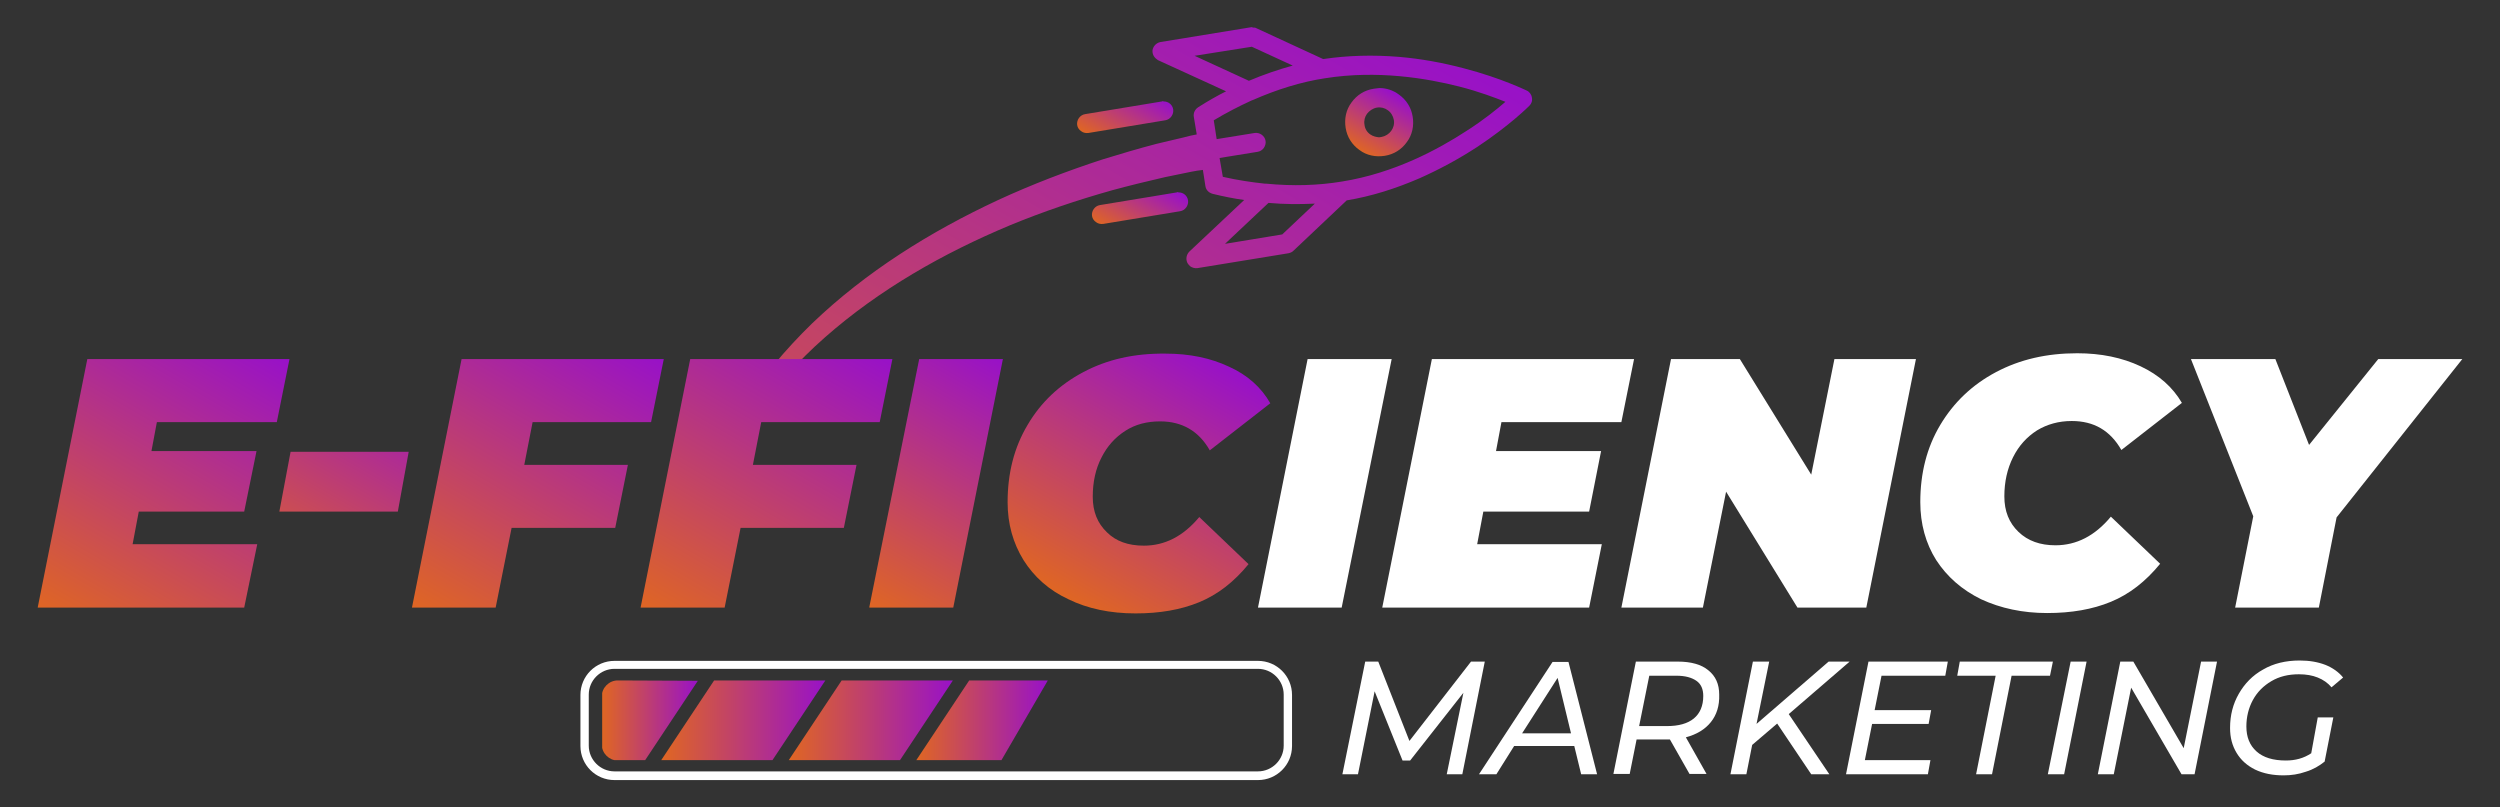 <svg xmlns="http://www.w3.org/2000/svg" xmlns:xlink="http://www.w3.org/1999/xlink" id="Capa_1" x="0px" y="0px" viewBox="0 0 690 222.8" style="enable-background:new 0 0 690 222.8;" xml:space="preserve"><rect x="0" y="0" width="690" height="222.8" fill="#333333" stroke="none"/><style type="text/css">	.st0{fill:#FFFFFF;}	.st1{clip-path:url(#SVGID_2_);fill:url(#SVGID_3_);}	.st2{clip-path:url(#SVGID_5_);fill:url(#SVGID_6_);}	.st3{clip-path:url(#SVGID_8_);fill:url(#SVGID_9_);}	.st4{clip-path:url(#SVGID_11_);fill:url(#SVGID_12_);}	.st5{clip-path:url(#SVGID_14_);fill:url(#SVGID_15_);}	.st6{clip-path:url(#SVGID_17_);fill:url(#SVGID_18_);}	.st7{clip-path:url(#SVGID_20_);fill:url(#SVGID_21_);}	.st8{clip-path:url(#SVGID_23_);fill:url(#SVGID_24_);}	.st9{clip-path:url(#SVGID_26_);fill:url(#SVGID_27_);}	.st10{clip-path:url(#SVGID_29_);fill:url(#SVGID_30_);}	.st11{clip-path:url(#SVGID_32_);fill:url(#SVGID_33_);}	.st12{clip-path:url(#SVGID_35_);fill:url(#SVGID_36_);}	.st13{clip-path:url(#SVGID_38_);fill:url(#SVGID_39_);}	.st14{clip-path:url(#SVGID_41_);fill:url(#SVGID_42_);}</style><g>	<g>		<path class="st0" d="M347.2,215.3H169.6c-5.2,0-9.4-4.2-9.4-9.4v-14.1c0-5.2,4.2-9.4,9.4-9.4h177.6c5.2,0,9.4,4.2,9.4,9.4v14.1   C356.6,211.1,352.4,215.3,347.2,215.3 M169.6,184.6c-3.9,0-7.1,3.2-7.1,7.1v14.1c0,3.9,3.2,7.1,7.1,7.1h177.6   c3.9,0,7.1-3.2,7.1-7.1v-14.1c0-3.9-3.2-7.1-7.1-7.1H169.6z"></path>	</g>	<g>		<g>			<defs>				<polygon id="SVGID_1_" points="232.3,187.8 217.7,209.8 248.4,209.8 263,187.8     "></polygon>			</defs>			<clipPath id="SVGID_2_">				<use xlink:href="#SVGID_1_" style="overflow:visible;"></use>			</clipPath>							<linearGradient id="SVGID_3_" gradientUnits="userSpaceOnUse" x1="-538.246" y1="-123.313" x2="-537.245" y2="-123.313" gradientTransform="matrix(45.268 0 0 45.268 24583.06 5780.934)">				<stop offset="0" style="stop-color:#DF6623"></stop>				<stop offset="7.458910e-08" style="stop-color:#DF6623"></stop>				<stop offset="1" style="stop-color:#9811C8"></stop>			</linearGradient>			<rect x="217.7" y="187.8" class="st1" width="45.3" height="22"></rect>		</g>	</g>	<g>		<g>			<defs>				<polygon id="SVGID_4_" points="197.1,187.8 182.5,209.8 213.2,209.8 227.8,187.8     "></polygon>			</defs>			<clipPath id="SVGID_5_">				<use xlink:href="#SVGID_4_" style="overflow:visible;"></use>			</clipPath>							<linearGradient id="SVGID_6_" gradientUnits="userSpaceOnUse" x1="-538.246" y1="-123.312" x2="-537.246" y2="-123.312" gradientTransform="matrix(45.268 0 0 45.268 24547.996 5780.943)">				<stop offset="0" style="stop-color:#DF6623"></stop>				<stop offset="7.458910e-08" style="stop-color:#DF6623"></stop>				<stop offset="1" style="stop-color:#9811C8"></stop>			</linearGradient>			<rect x="182.5" y="187.8" class="st2" width="45.3" height="22"></rect>		</g>	</g>	<g>		<g>			<defs>				<path id="SVGID_7_" d="M170.5,187.8c-2.4,0-4.4,2-4.4,4.4v13.3c0,2.4,2,4.4,4.4,4.4h7.5l14.6-22L170.5,187.8L170.5,187.8z"></path>			</defs>			<clipPath id="SVGID_8_">				<use xlink:href="#SVGID_7_" style="overflow:visible;"></use>			</clipPath>							<linearGradient id="SVGID_9_" gradientUnits="userSpaceOnUse" x1="-532.741" y1="-117.856" x2="-531.741" y2="-117.856" gradientTransform="matrix(26.473 0 0 26.473 14269.629 3318.838)">				<stop offset="0" style="stop-color:#DF6623"></stop>				<stop offset="7.458910e-08" style="stop-color:#DF6623"></stop>				<stop offset="1" style="stop-color:#9811C8"></stop>			</linearGradient>			<rect x="166.2" y="187.8" class="st3" width="26.5" height="22"></rect>		</g>	</g>	<g>		<g>			<defs>				<path id="SVGID_10_" d="M267.5,187.8l-14.6,22h23.5l12.8-22c-0.1,0-0.2,0-0.3,0H267.5z"></path>			</defs>			<clipPath id="SVGID_11_">				<use xlink:href="#SVGID_10_" style="overflow:visible;"></use>			</clipPath>							<linearGradient id="SVGID_12_" gradientUnits="userSpaceOnUse" x1="-536.318" y1="-121.401" x2="-535.318" y2="-121.401" gradientTransform="matrix(36.255 0 0 36.255 19697.176 4600.21)">				<stop offset="0" style="stop-color:#DF6623"></stop>				<stop offset="7.458910e-08" style="stop-color:#DF6623"></stop>				<stop offset="1" style="stop-color:#9811C8"></stop>			</linearGradient>			<rect x="252.9" y="187.8" class="st4" width="36.3" height="22"></rect>		</g>	</g>	<g>		<polygon class="st0" points="409.8,182.6 403.6,213.7 399.3,213.7 403.9,191.2 389.2,209.9 387.1,209.9 379.4,190.8 374.8,213.7    370.5,213.7 376.8,182.6 380.4,182.6 389,204.5 406,182.6   "></polygon>		<path class="st0" d="M434.5,205.9h-16.6l-4.9,7.8h-4.8l20.3-31h4.4l7.9,31h-4.4L434.5,205.9z M433.6,202.4l-3.7-15.3l-9.8,15.3   H433.6z"></path>		<path class="st0" d="M472.2,199.3c-1.6,2-3.9,3.4-6.9,4.2l5.7,10.1h-4.7l-5.4-9.5H460h-8.3l-1.9,9.5h-4.5l6.2-31h11.6   c3.6,0,6.5,0.8,8.4,2.4c2,1.6,3,3.8,3,6.7C474.6,194.8,473.8,197.3,472.2,199.3 M467.5,198.3c1.7-1.4,2.6-3.5,2.6-6.2   c0-1.9-0.6-3.3-1.9-4.2s-3.1-1.4-5.5-1.4h-7.5l-2.8,13.9h7.7C463.3,200.4,465.8,199.7,467.5,198.3"></path>		<polygon class="st0" points="493.7,197.1 504.9,213.7 499.9,213.7 490.5,199.7 483.6,205.6 482,213.7 477.6,213.7 483.8,182.6    488.3,182.6 484.8,199.8 504.7,182.6 510.5,182.6 493.8,197   "></polygon>		<polygon class="st0" points="519.3,186.5 517.4,196 533,196 532.3,199.8 516.7,199.8 514.7,209.8 532.8,209.8 532.1,213.7    509.5,213.7 515.7,182.6 537.6,182.6 536.9,186.5   "></polygon>		<polygon class="st0" points="550.8,186.5 540.2,186.5 540.9,182.6 566.6,182.6 565.8,186.5 555.2,186.5 549.8,213.7 545.4,213.7      "></polygon>		<polygon class="st0" points="571.5,182.6 575.9,182.6 569.7,213.7 565.2,213.7   "></polygon>		<polygon class="st0" points="611.9,182.6 605.7,213.7 602.1,213.7 588.2,189.8 583.4,213.7 579,213.7 585.2,182.6 588.8,182.6    602.7,206.5 607.5,182.6   "></polygon>		<path class="st0" d="M639.7,198h4.3l-2.4,12.2c-1.5,1.2-3.2,2.2-5.2,2.8c-2,0.7-4,1-6.1,1c-3,0-5.6-0.5-7.9-1.6   c-2.2-1.1-3.9-2.6-5.1-4.6c-1.2-2-1.8-4.2-1.8-6.9c0-3.5,0.8-6.6,2.4-9.4c1.6-2.8,3.8-5.1,6.7-6.7c2.9-1.7,6.3-2.5,10.1-2.5   c2.7,0,5,0.4,7.1,1.2c2,0.8,3.7,2,4.9,3.5l-3.2,2.7c-1-1.2-2.3-2.1-3.8-2.7c-1.5-0.6-3.2-0.9-5.2-0.9c-2.9,0-5.4,0.6-7.6,1.9   c-2.2,1.3-3.9,3-5.1,5.2c-1.2,2.2-1.8,4.7-1.8,7.3c0,2.9,0.9,5.2,2.8,6.9c1.9,1.7,4.6,2.5,8.1,2.5c2.6,0,4.9-0.6,7-2L639.7,198z"></path>	</g>	<g>		<g>			<defs>				<path id="SVGID_13_" d="M320.7,28l-21.2,3.5c-1.4,0.2-2.4,1.6-2.2,3c0.1,0.7,0.5,1.3,1.1,1.7c0.5,0.4,1.2,0.6,2,0.5l21.2-3.5     c1.4-0.2,2.4-1.6,2.2-3c-0.2-1.3-1.3-2.2-2.6-2.2C320.9,27.9,320.8,27.9,320.7,28"></path>			</defs>			<clipPath id="SVGID_14_">				<use xlink:href="#SVGID_13_" style="overflow:visible;"></use>			</clipPath>							<linearGradient id="SVGID_15_" gradientUnits="userSpaceOnUse" x1="-552.667" y1="-105.68" x2="-551.667" y2="-105.68" gradientTransform="matrix(9.439 -16.349 16.349 9.439 7250.197 -7997.546)">				<stop offset="0" style="stop-color:#DF6623"></stop>				<stop offset="7.458910e-08" style="stop-color:#DF6623"></stop>				<stop offset="1" style="stop-color:#9811C8"></stop>			</linearGradient>			<polygon class="st5" points="293.2,34.5 303.7,16.3 327.7,30.1 317.2,48.4    "></polygon>		</g>	</g>	<g>		<g>			<defs>				<path id="SVGID_16_" d="M324.8,53.1l-21.2,3.5c-1.4,0.2-2.4,1.6-2.2,3c0.1,0.7,0.5,1.3,1.1,1.7c0.5,0.4,1.2,0.6,2,0.5l21.2-3.5     c1.4-0.2,2.4-1.6,2.2-3c-0.2-1.3-1.3-2.2-2.6-2.2C325,53,324.9,53,324.8,53.1"></path>			</defs>			<clipPath id="SVGID_17_">				<use xlink:href="#SVGID_16_" style="overflow:visible;"></use>			</clipPath>							<linearGradient id="SVGID_18_" gradientUnits="userSpaceOnUse" x1="-552.668" y1="-105.68" x2="-551.668" y2="-105.68" gradientTransform="matrix(9.439 -16.349 16.349 9.439 7254.084 -7972.234)">				<stop offset="0" style="stop-color:#DF6623"></stop>				<stop offset="7.458910e-08" style="stop-color:#DF6623"></stop>				<stop offset="1" style="stop-color:#9811C8"></stop>			</linearGradient>			<polygon class="st6" points="297.3,59.6 307.8,41.4 331.8,55.2 321.3,73.5    "></polygon>		</g>	</g>	<g>		<g>			<defs>				<path id="SVGID_19_" d="M378.2,37.1c-0.9-0.6-1.5-1.6-1.6-2.7c-0.2-1.1,0.1-2.2,0.7-3s1.6-1.5,2.7-1.7s2.2,0.1,3,0.7     c0.9,0.6,1.5,1.6,1.7,2.7c0.4,2.2-1.2,4.3-3.4,4.7c-0.2,0-0.4,0.1-0.7,0.1C379.7,37.8,378.9,37.6,378.2,37.1 M379.1,24.5     c-2.5,0.4-4.6,1.7-6.1,3.8c-1.5,2-2,4.5-1.6,7s1.7,4.6,3.8,6.1c2,1.5,4.5,2,7,1.6s4.6-1.7,6.1-3.8c1.5-2,2-4.5,1.6-7     s-1.7-4.6-3.8-6.1c-1.6-1.2-3.5-1.8-5.4-1.8C380.1,24.4,379.6,24.4,379.1,24.5"></path>			</defs>			<clipPath id="SVGID_20_">				<use xlink:href="#SVGID_19_" style="overflow:visible;"></use>			</clipPath>							<linearGradient id="SVGID_21_" gradientUnits="userSpaceOnUse" x1="-552.728" y1="-105.451" x2="-551.728" y2="-105.451" gradientTransform="matrix(9.354 -16.202 16.202 9.354 7254.703 -7926.917)">				<stop offset="0" style="stop-color:#DF6623"></stop>				<stop offset="7.458910e-08" style="stop-color:#DF6623"></stop>				<stop offset="1" style="stop-color:#9811C8"></stop>			</linearGradient>			<polygon class="st7" points="362.7,38.6 375.8,16 398.4,29.1 385.4,51.7    "></polygon>		</g>	</g>	<g>		<g>			<defs>				<path id="SVGID_22_" d="M350.1,56c4.4,0.4,8.6,0.4,12.8,0.2l-9,8.5l-15.8,2.6L350.1,56z M335,33.2c3.5-2.1,7-3.9,10.5-5.5     c0.1,0,0.2-0.1,0.3-0.1c6.6-2.9,13.3-5,19.9-6c14.4-2.3,28.1,0,37.1,2.3c5.5,1.4,9.9,3.1,12.7,4.2c-2.3,2-6,5-10.7,8     c-7.8,5.1-20,11.7-34.4,14c-6.6,1.1-13.6,1.3-20.8,0.6c-0.1,0-0.2,0-0.4,0c-3.8-0.4-7.8-1-11.7-1.9l-0.9-5.2l10.5-1.7     c1.4-0.2,2.4-1.6,2.2-3c-0.2-1.4-1.6-2.4-3-2.2l-10.5,1.7L335,33.2z M329.7,15.4l15.8-2.5l11.3,5.2c-4,1.1-8.1,2.5-12.1,4.2     L329.7,15.4z M345.4,7.5l-25.1,4.1c-1.1,0.2-2,1.1-2.2,2.2c-0.1,1,0.3,1.9,1.1,2.5c0.1,0.1,0.3,0.2,0.4,0.3l18.8,8.6     c-2.6,1.3-5.2,2.8-7.7,4.4c-0.9,0.6-1.4,1.6-1.2,2.7l0.8,4.8c-1.2,0.2-2.4,0.5-3.5,0.8c-2.5,0.6-5,1.2-7.6,1.8     c-5,1.3-10,2.8-14.9,4.3c-9.8,3.2-19.5,6.9-28.8,11.2C256.8,63.9,239,75,224.1,89.3c-7.4,7.2-14.1,15.2-19.6,23.9     c-2.7,4.4-5.2,8.9-7.4,13.6c-2.1,4.7-3.9,9.5-5.4,14.4s-2.6,9.9-3.4,15c-0.4,2.6-0.7,5.3-1,8l0,0l0,0h1.6     c0.3-2.6,0.8-5.1,1.3-7.6c1-4.9,2.3-9.8,4-14.5s3.6-9.4,5.9-13.8c2.3-4.5,4.9-8.8,7.7-12.9c5.7-8.2,12.4-15.7,19.9-22.3     c15-13.2,32.6-23.2,51-30.9c9.2-3.8,18.7-7,28.3-9.7c4.8-1.3,9.7-2.5,14.5-3.6c2.4-0.5,4.9-1,7.3-1.5c1.1-0.2,2.1-0.4,3.2-0.5     l0.7,4.5c0.1,0.7,0.5,1.3,1.1,1.7c0.3,0.2,0.6,0.3,0.9,0.4c2.9,0.7,5.8,1.3,8.7,1.7l-15.1,14.2c-0.8,0.8-1.1,2-0.6,3.1     c0.2,0.4,0.5,0.7,0.8,1c0.6,0.4,1.3,0.6,2,0.5l25.1-4.1c0.5-0.1,1-0.3,1.4-0.7l14.7-13.9c6.7-1.1,13.4-3.2,20.1-6.1     c5.4-2.4,10.8-5.3,16-8.7c8.9-5.9,14.1-11.1,14.3-11.3c0.6-0.6,0.9-1.4,0.7-2.3c-0.1-0.8-0.7-1.6-1.4-1.9     c-0.3-0.1-6.9-3.4-17.2-6.1c-6-1.6-12.1-2.7-18-3.2c-7.3-0.6-14.3-0.4-21,0.6l-18.4-8.5c-0.3-0.2-0.7-0.2-1.1-0.2     C345.7,7.5,345.5,7.5,345.4,7.5"></path>			</defs>			<clipPath id="SVGID_23_">				<use xlink:href="#SVGID_22_" style="overflow:visible;"></use>			</clipPath>							<linearGradient id="SVGID_24_" gradientUnits="userSpaceOnUse" x1="-546.466" y1="-129.226" x2="-545.466" y2="-129.226" gradientTransform="matrix(134.755 -233.403 233.403 134.755 104026.914 -109909.711)">				<stop offset="0" style="stop-color:#DF6623"></stop>				<stop offset="7.458910e-08" style="stop-color:#DF6623"></stop>				<stop offset="1" style="stop-color:#9811C8"></stop>			</linearGradient>			<polygon class="st8" points="119.4,125 246.2,-94.6 490.9,46.7 364.1,266.3    "></polygon>		</g>	</g>	<g>		<g>			<defs>				<polygon id="SVGID_25_" points="80.2,124.7 77.1,141.2 109.8,141.2 112.8,124.7 112.8,124.7     "></polygon>			</defs>			<clipPath id="SVGID_26_">				<use xlink:href="#SVGID_25_" style="overflow:visible;"></use>			</clipPath>							<linearGradient id="SVGID_27_" gradientUnits="userSpaceOnUse" x1="-547.718" y1="-124.475" x2="-546.718" y2="-124.475" gradientTransform="matrix(36.625 -63.437 63.437 36.625 28033.533 -30022.244)">				<stop offset="0" style="stop-color:#DF6623"></stop>				<stop offset="7.458910e-08" style="stop-color:#DF6623"></stop>				<stop offset="1" style="stop-color:#9811C8"></stop>			</linearGradient>			<polygon class="st9" points="70,137.1 86,109.3 119.9,128.8 103.9,156.7    "></polygon>		</g>	</g>	<g>		<g>			<defs>				<polygon id="SVGID_28_" points="79.9,99.1 24.1,99.1 10.4,167.7 10.4,167.7 67.4,167.7 71,150.2 36.6,150.2 38.3,141.2      67.4,141.2 70.8,124.5 41.8,124.5 43.3,116.5 76.4,116.5 79.9,99.1     "></polygon>			</defs>			<clipPath id="SVGID_29_">				<use xlink:href="#SVGID_28_" style="overflow:visible;"></use>			</clipPath>							<linearGradient id="SVGID_30_" gradientUnits="userSpaceOnUse" x1="-547.337" y1="-125.925" x2="-546.336" y2="-125.925" gradientTransform="matrix(47.091 -81.564 81.564 47.091 36067 -38538.656)">				<stop offset="0" style="stop-color:#DF6623"></stop>				<stop offset="7.458910e-08" style="stop-color:#DF6623"></stop>				<stop offset="1" style="stop-color:#9811C8"></stop>			</linearGradient>			<polygon class="st10" points="-19.3,150.5 27.8,69 109.6,116.2 62.5,197.8    "></polygon>		</g>	</g>	<g>		<g>			<defs>				<polygon id="SVGID_31_" points="183.2,99.1 127.4,99.1 113.7,167.7 113.7,167.7 136.8,167.7 141.2,145.7 169.8,145.7      173.3,128.3 144.7,128.3 147,116.5 179.7,116.5     "></polygon>			</defs>			<clipPath id="SVGID_32_">				<use xlink:href="#SVGID_31_" style="overflow:visible;"></use>			</clipPath>							<linearGradient id="SVGID_33_" gradientUnits="userSpaceOnUse" x1="-547.336" y1="-125.925" x2="-546.336" y2="-125.925" gradientTransform="matrix(47.091 -81.564 81.564 47.091 36170.527 -38538.918)">				<stop offset="0" style="stop-color:#DF6623"></stop>				<stop offset="7.458910e-08" style="stop-color:#DF6623"></stop>				<stop offset="1" style="stop-color:#9811C8"></stop>			</linearGradient>			<polygon class="st11" points="84,150.5 131.1,69 212.9,116.2 165.8,197.8    "></polygon>		</g>	</g>	<g>		<g>			<defs>				<polygon id="SVGID_34_" points="246.3,99.1 190.5,99.1 176.8,167.7 176.8,167.7 200,167.7 204.4,145.7 232.9,145.7 236.4,128.3      207.8,128.3 210.1,116.5 242.8,116.5     "></polygon>			</defs>			<clipPath id="SVGID_35_">				<use xlink:href="#SVGID_34_" style="overflow:visible;"></use>			</clipPath>							<linearGradient id="SVGID_36_" gradientUnits="userSpaceOnUse" x1="-547.336" y1="-125.925" x2="-546.336" y2="-125.925" gradientTransform="matrix(47.091 -81.564 81.564 47.091 36233.391 -38538.688)">				<stop offset="0" style="stop-color:#DF6623"></stop>				<stop offset="7.458910e-08" style="stop-color:#DF6623"></stop>				<stop offset="1" style="stop-color:#9811C8"></stop>			</linearGradient>			<polygon class="st12" points="147.1,150.5 194.2,69 276,116.2 228.9,197.8    "></polygon>		</g>	</g>	<g>		<g>			<defs>				<polygon id="SVGID_37_" points="253.7,99.1 239.9,167.7 239.9,167.7 263.1,167.7 276.8,99.1     "></polygon>			</defs>			<clipPath id="SVGID_38_">				<use xlink:href="#SVGID_37_" style="overflow:visible;"></use>			</clipPath>							<linearGradient id="SVGID_39_" gradientUnits="userSpaceOnUse" x1="-547.616" y1="-124.862" x2="-546.616" y2="-124.862" gradientTransform="matrix(38.93 -67.429 67.429 38.93 29976.912 -31897.25)">				<stop offset="0" style="stop-color:#DF6623"></stop>				<stop offset="7.458910e-08" style="stop-color:#DF6623"></stop>				<stop offset="1" style="stop-color:#9811C8"></stop>			</linearGradient>			<polygon class="st13" points="210.2,150.5 249.2,83.1 306.5,116.2 267.6,183.6    "></polygon>		</g>	</g>	<g>		<g>			<defs>				<path id="SVGID_40_" d="M299,102.7c-6.6,3.5-11.7,8.3-15.4,14.6c-3.7,6.2-5.5,13.3-5.5,21.3c0,6,1.5,11.3,4.4,16     c2.9,4.6,7,8.3,12.4,10.8c5.3,2.6,11.5,3.9,18.5,3.9c6.7,0,12.5-1,17.6-3.1s9.6-5.6,13.6-10.5l-13.6-13     c-4.4,5.3-9.5,7.9-15.3,7.9c-4.3,0-7.7-1.2-10.2-3.7c-2.6-2.5-3.9-5.7-3.9-9.8s0.8-7.7,2.4-10.8c1.6-3.2,3.8-5.6,6.6-7.4     c2.8-1.8,6-2.6,9.6-2.6c6.1,0,10.7,2.7,13.7,8l16.7-13c-2.5-4.4-6.3-7.8-11.4-10.1c-5.1-2.4-10.9-3.6-17.5-3.6     C313,97.5,305.6,99.2,299,102.7"></path>			</defs>			<clipPath id="SVGID_41_">				<use xlink:href="#SVGID_40_" style="overflow:visible;"></use>			</clipPath>							<linearGradient id="SVGID_42_" gradientUnits="userSpaceOnUse" x1="-547.614" y1="-124.871" x2="-546.614" y2="-124.871" gradientTransform="matrix(38.991 -67.535 67.535 38.991 30080.654 -31948.25)">				<stop offset="0" style="stop-color:#DF6623"></stop>				<stop offset="7.458910e-08" style="stop-color:#DF6623"></stop>				<stop offset="1" style="stop-color:#9811C8"></stop>			</linearGradient>			<polygon class="st14" points="247,151.3 296.1,66.2 381.4,115.4 332.3,200.5    "></polygon>		</g>	</g>	<g>		<polygon class="st0" points="360.9,99.1 384.1,99.1 370.3,167.7 347.2,167.7   "></polygon>		<polygon class="st0" points="414.4,116.5 412.9,124.5 441.9,124.5 438.6,141.2 409.4,141.2 407.7,150.2 442.1,150.2 438.6,167.7    381.5,167.7 395.2,99.1 451,99.1 447.5,116.5   "></polygon>		<polygon class="st0" points="528.8,99.1 515.1,167.7 496.1,167.7 476.4,135.7 470,167.7 447.5,167.7 461.2,99.1 480.2,99.1    499.9,131 506.3,99.1   "></polygon>		<path class="st0" d="M546.8,165.4c-5.3-2.6-9.4-6.2-12.4-10.8c-2.9-4.6-4.4-10-4.4-16c0-8,1.8-15.1,5.5-21.3   c3.7-6.2,8.8-11.1,15.4-14.6c6.6-3.5,14-5.2,22.4-5.2c6.6,0,12.4,1.2,17.5,3.6s8.9,5.8,11.4,10.1l-16.7,13c-3.1-5.4-7.6-8-13.7-8   c-3.6,0-6.8,0.9-9.6,2.6c-2.8,1.8-5,4.2-6.6,7.4s-2.4,6.8-2.4,10.8c0,4.1,1.3,7.3,3.9,9.8c2.6,2.5,6,3.7,10.2,3.7   c5.8,0,10.9-2.6,15.3-7.9l13.6,13c-4,4.9-8.5,8.4-13.6,10.5s-10.9,3.1-17.6,3.1C558.3,169.2,552.2,167.9,546.8,165.4"></path>		<polygon class="st0" points="644.9,142.8 640,167.7 616.9,167.7 621.9,142.5 604.7,99.1 628,99.1 637.3,122.8 656.4,99.1    679.6,99.1   "></polygon>	</g></g></svg>